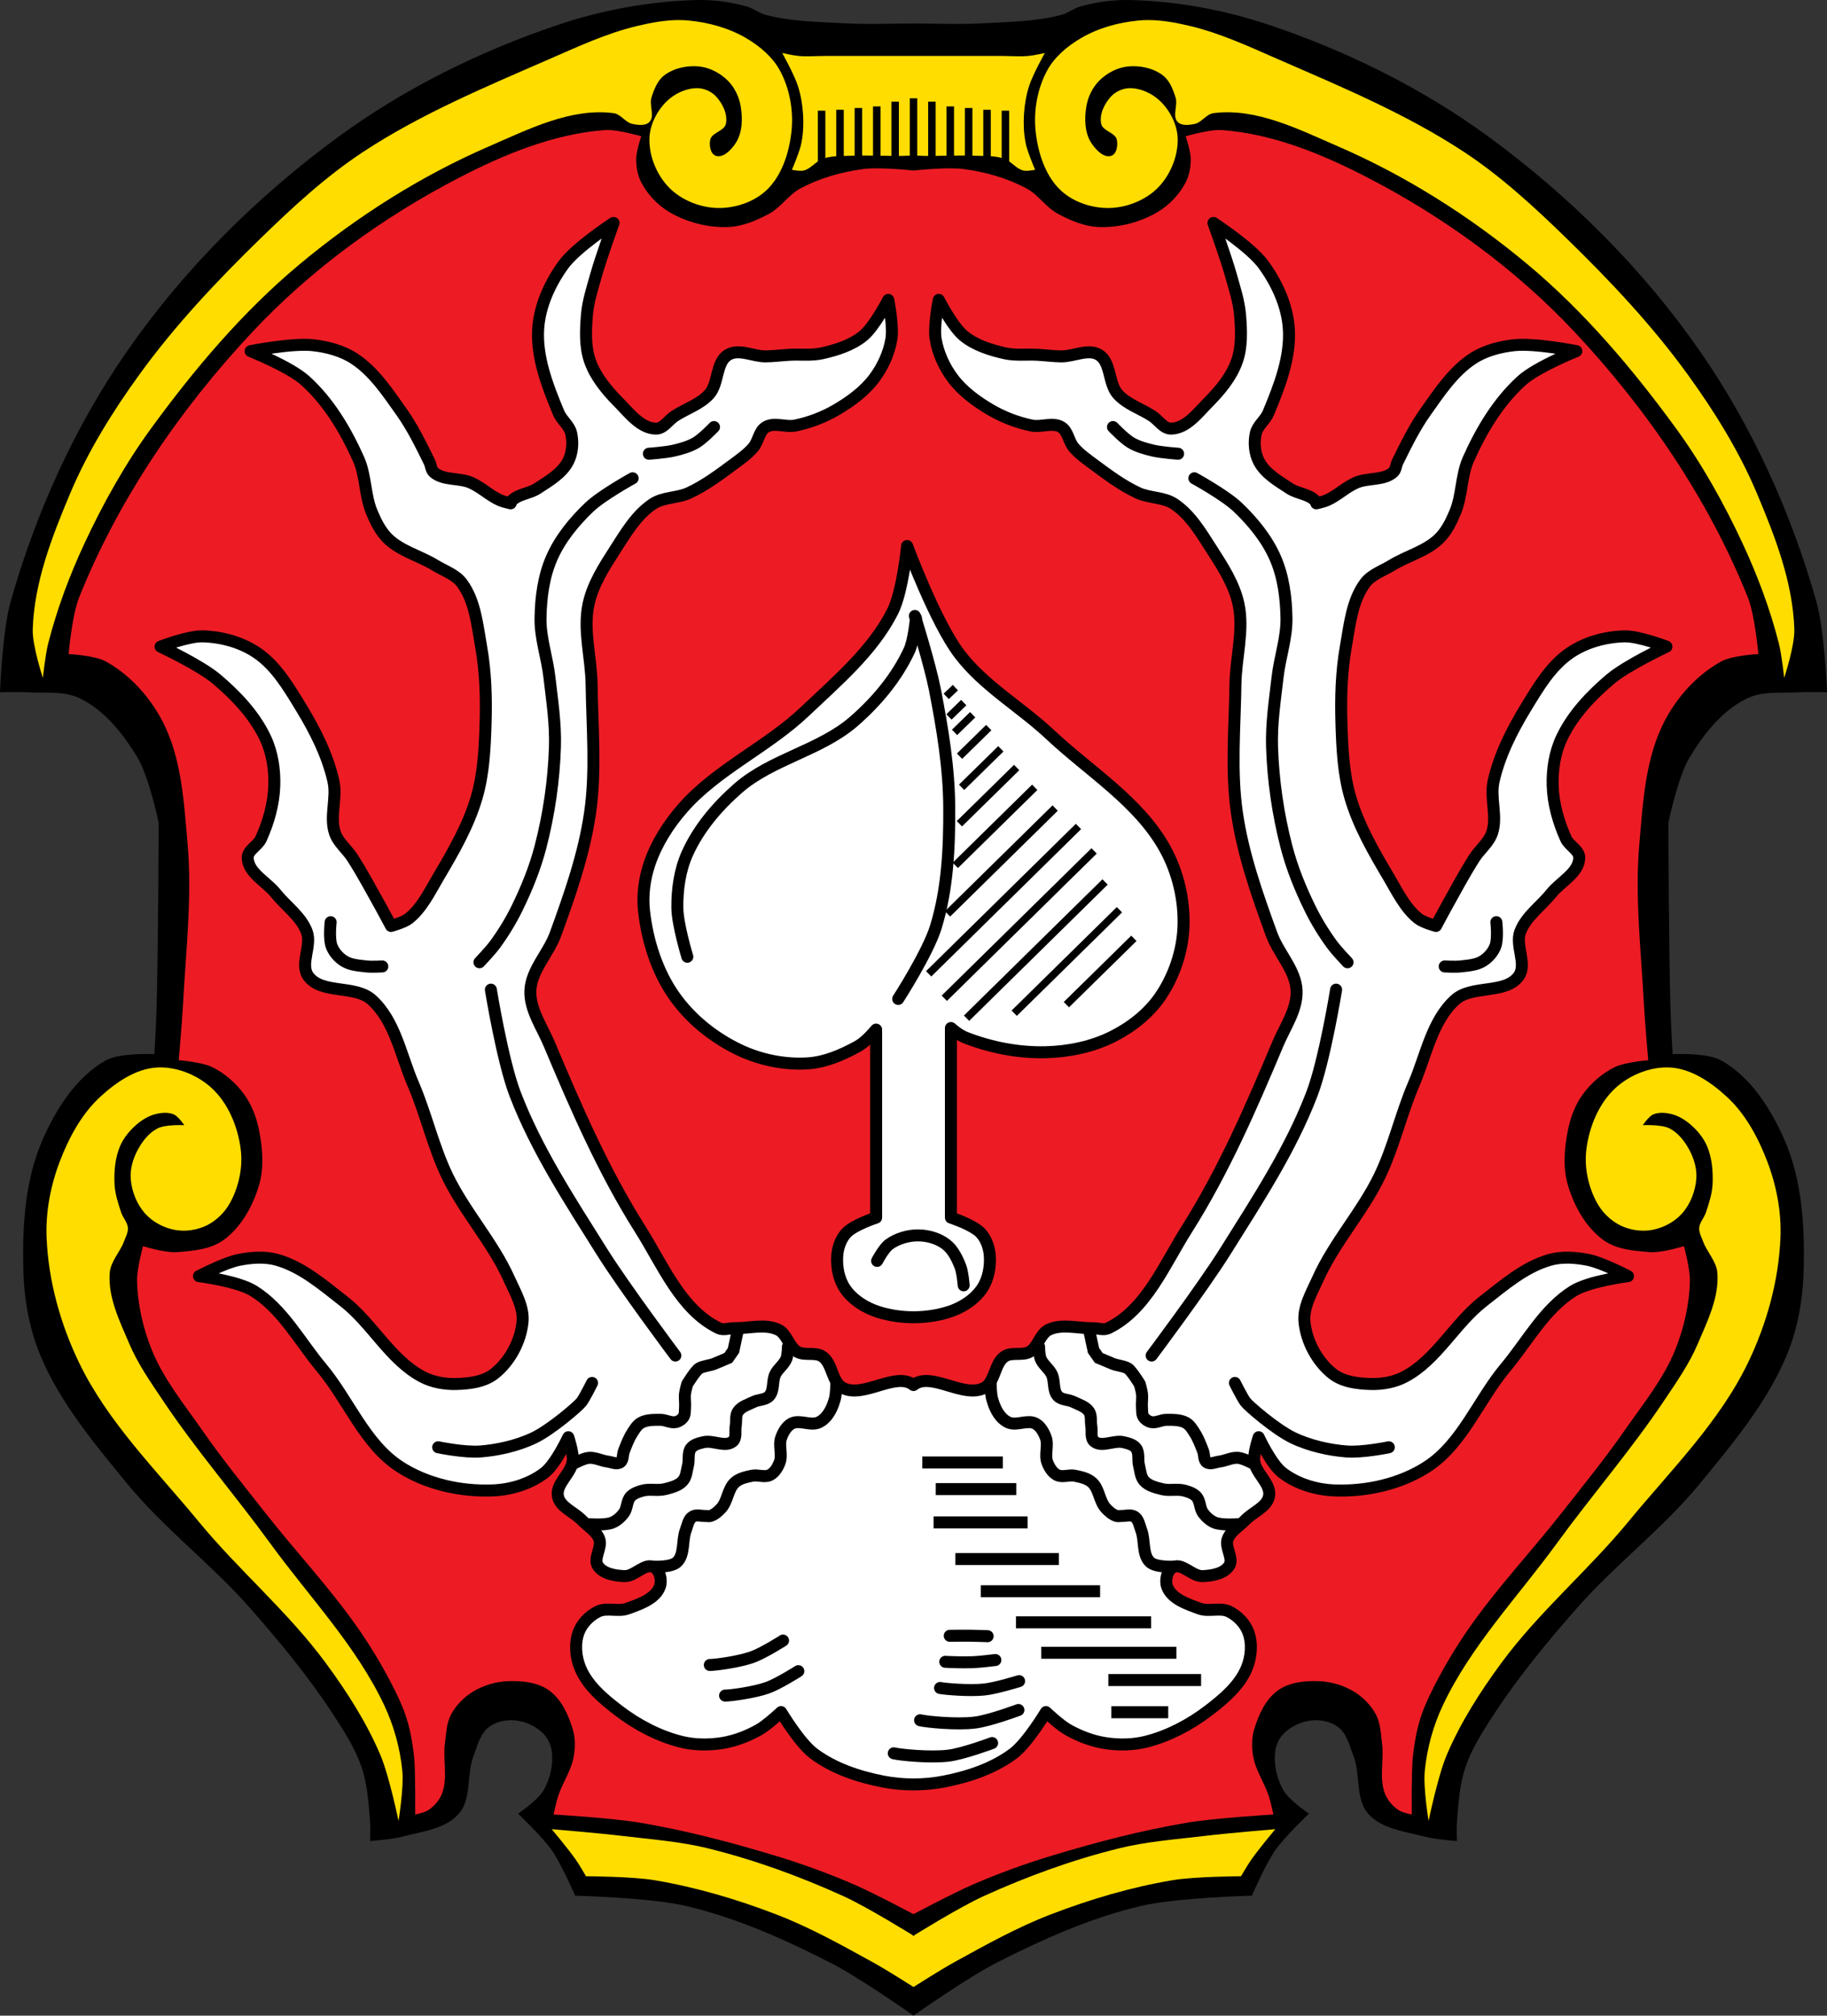 <?xml version="1.0" encoding="UTF-8" standalone="no"?>
<svg
   xmlns:dc="http://purl.org/dc/elements/1.1/"
   xmlns:cc="http://creativecommons.org/ns#"
   xmlns:rdf="http://www.w3.org/1999/02/22-rdf-syntax-ns#"
   xmlns:svg="http://www.w3.org/2000/svg"
   xmlns="http://www.w3.org/2000/svg"
   xmlns:sodipodi="http://sodipodi.sourceforge.net/DTD/sodipodi-0.dtd"
   xmlns:inkscape="http://www.inkscape.org/namespaces/inkscape"
   viewBox="0 0 1219.79 1345.45"
   version="1.1"
   id="svg6219"
   sodipodi:docname="DEU_Osterzell_COA.svg"
   inkscape:version="0.92.5 (2060ec1f9f, 2020-04-08)">
  <rect x="0" y="0" width="1219.79" height="1345.45" fill="#333333" stroke="none"/>
  <defs
     id="defs6223" />
  <sodipodi:namedview
     pagecolor="#ffffff"
     bordercolor="#666666"
     borderopacity="1"
     objecttolerance="10"
     gridtolerance="10"
     guidetolerance="10"
     inkscape:pageopacity="0"
     inkscape:pageshadow="2"
     inkscape:window-width="1920"
     inkscape:window-height="1046"
     id="namedview6221"
     showgrid="false"
     inkscape:zoom="0.58940504"
     inkscape:cx="609.901"
     inkscape:cy="672.73722"
     inkscape:window-x="-11"
     inkscape:window-y="-11"
     inkscape:window-maximized="1"
     inkscape:current-layer="svg6219" />
  <path
     inkscape:connector-curvature="0"
     id="path6065"
     d="m 468.77,0.01 c -1.426,-0.017 -2.85,-0.008 -4.272,0.031 -31.24,0.856 -62.66,6.682 -92.26,16.656 -51.92,17.495 -102.18,42.3 -146.33,74.62 -54.14,39.641 -102.99,88.22 -141.18,143.25 -35.05,50.5 -60.943,108.05 -77.66,167.12 -5.519,19.507 -7.07,60.41 -7.07,60.41 0,0 12.239,-0.363 18.346,0 11.828,0.703 24.7,-1.061 35.31,4.188 16.39,8.108 28.701,23.722 38.11,39.34 7.876,13.08 14.14,43.531 14.14,43.531 0,0 -0.182,83.35 -1.414,125 -0.291,9.838 -1.414,29.469 -1.414,29.469 0,0 -22.989,-1.14 -32.482,4.219 -19.816,11.185 -33.32,32.565 -42.35,53.37 -11.497,26.503 -13.362,56.799 -12.691,85.66 0.454,19.55 3.763,39.524 11.278,57.59 13.221,31.794 36.03,58.996 57.897,85.66 24.612,30.01 56.2,53.748 81.87,82.87 19.669,22.324 38.761,45.36 55.07,70.22 7.594,11.577 15.345,23.392 19.76,36.5 3.933,11.677 4.711,24.25 5.655,36.531 0.323,4.201 0,12.625 0,12.625 0,0 14.291,-0.993 21.17,-2.813 13.26,-3.505 29.11,-5.136 38.11,-15.438 8.668,-9.921 5.02,-25.959 9.707,-38.25 2.589,-6.79 4.377,-14.777 10.05,-19.344 4.655,-3.745 11.375,-5.214 17.341,-4.719 7.097,0.589 14.387,3.889 19.383,8.938 3.251,3.286 5.193,8.07 5.655,12.656 0.864,8.589 -1.315,17.775 -5.655,25.25 -3.832,6.599 -16.933,15.469 -16.933,15.469 0,0 16.15,15.361 22.493,24.438 6.513,9.323 15.613,30.31 15.613,30.31 0,0 50.47,1.204 74.829,7.03 33.476,8.01 65.37,22.304 96,37.938 19.397,9.899 55.04,35.09 55.04,35.09 0,0 35.673,-25.2 55.07,-35.09 30.635,-15.634 62.53,-29.929 96,-37.938 24.358,-5.827 74.829,-7.03 74.829,-7.03 0,0 9.1,-20.99 15.613,-30.31 6.342,-9.08 22.493,-24.438 22.493,-24.438 0,0 -13.1,-8.87 -16.932,-15.469 -4.34,-7.475 -6.519,-16.661 -5.655,-25.25 0.462,-4.588 2.403,-9.371 5.655,-12.656 4.996,-5.05 12.286,-8.349 19.383,-8.938 5.966,-0.495 12.686,0.973 17.341,4.719 5.675,4.567 7.464,12.554 10.05,19.344 4.686,12.291 1.039,28.329 9.707,38.25 9,10.302 24.846,11.933 38.11,15.438 6.883,1.819 21.17,2.813 21.17,2.813 0,0 -0.323,-8.424 0,-12.625 0.944,-12.279 1.722,-24.855 5.655,-36.531 4.415,-13.11 12.165,-24.923 19.76,-36.5 16.308,-24.86 35.401,-47.895 55.07,-70.22 25.662,-29.13 57.25,-52.864 81.87,-82.87 21.864,-26.66 44.675,-53.863 57.897,-85.66 7.514,-18.07 10.823,-38.04 11.278,-57.59 0.671,-28.857 -1.195,-59.15 -12.691,-85.66 -9.03,-20.81 -22.53,-42.19 -42.35,-53.37 -9.494,-5.358 -32.483,-4.219 -32.483,-4.219 0,0 -1.123,-19.631 -1.414,-29.469 -1.232,-41.648 -1.414,-125 -1.414,-125 0,0 6.26,-30.45 14.14,-43.531 9.405,-15.621 21.716,-31.24 38.11,-39.34 10.61,-5.249 23.482,-3.484 35.31,-4.188 6.107,-0.363 18.346,0 18.346,0 0,0 -1.549,-40.899 -7.07,-60.41 -16.714,-59.07 -42.608,-116.62 -77.66,-167.12 -38.19,-55.03 -87.04,-103.61 -141.18,-143.25 -44.15,-32.33 -94.41,-57.13 -146.33,-74.62 -29.601,-9.974 -61.02,-15.8 -92.26,-16.656 -11.378,-0.312 -22.899,1.185 -33.865,4.219 -4.465,1.236 -8.249,4.42 -12.723,5.625 -16.453,4.432 -33.811,4.621 -50.829,5.594 -15.975,0.913 -32,0.219 -48,0.219 -15.99,0 -32.01,0.694 -47.97,-0.219 C 544.897,14.507 527.542,14.317 511.088,9.885 506.614,8.68 502.83,5.496 498.365,4.26 488.77,1.605 478.753,0.128 468.773,0.01" />
  <path
     style="fill:#ffdd00;fill-opacity:1"
     inkscape:connector-curvature="0"
     id="path6067"
     d="m 453.32,13.381 c -9.35,-0.005 -18.752,1.783 -27.844,3.938 -20.344,4.821 -39.524,13.766 -58.688,22.12 -42.38,18.486 -85.52,36.454 -124.16,61.844 -25.17,16.538 -47.48,37.21 -69.06,58.22 -28.869,28.11 -56.731,57.688 -80.37,90.31 -18.09,24.954 -34.564,51.49 -46.5,79.906 -12.09,28.779 -23.861,59.08 -24.844,90.28 -0.349,11.06 6.781,32.5 6.781,32.5 0,0 1.612,-15.459 3.531,-22.969 5.853,-22.899 14.17,-45.23 24.16,-66.66 12.52,-26.86 27.1,-52.994 44.562,-76.938 28.942,-39.684 61.15,-77.79 98.84,-109.28 38.23,-31.945 81.16,-59.2 126.87,-79 26.296,-11.386 54.647,-25.824 83.06,-22.12 4.813,0.626 7.9,6.255 12.656,7.219 3.714,0.752 8.651,1.384 11.281,-1.344 3.774,-3.913 -0.277,-11.06 1.344,-16.25 1.709,-5.47 4.02,-11.453 8.594,-14.906 6.438,-4.86 15.451,-6.755 23.469,-5.875 7.02,0.771 13.972,4.503 18.969,9.5 4.521,4.521 7.501,10.851 8.563,17.16 1.349,8.01 1.177,17.284 -3.156,24.16 -2.871,4.553 -8.451,10.559 -13.531,8.781 -3.593,-1.258 -4.5,-7.107 -3.625,-10.813 1.125,-4.764 9.296,-5.632 10.375,-10.406 1.428,-6.319 -2.08,-13.548 -6.469,-18.313 -3.087,-3.352 -7.912,-5.54 -12.469,-5.594 -7.35,-0.086 -15.01,3.475 -20.313,8.563 -6.608,6.336 -11.46,15.693 -11.75,24.844 -0.375,11.815 4.827,24.488 13.09,32.938 8.143,8.322 20.517,13.304 32.16,13.625 11.626,0.32 24.385,-3.831 32.844,-11.813 10.33,-9.747 15.184,-25.07 16.719,-39.19 1.492,-13.729 -1.114,-28.573 -7.688,-40.719 -4.965,-9.173 -13.568,-16.375 -22.563,-21.656 -11.535,-6.773 -25.06,-10.468 -38.37,-11.75 -2.146,-0.207 -4.311,-0.311 -6.469,-0.313 m 313.19,0 c -2.158,0 -4.291,0.106 -6.438,0.313 -13.315,1.282 -26.84,4.977 -38.37,11.75 -8.995,5.281 -17.629,12.483 -22.594,21.656 -6.573,12.146 -9.149,26.989 -7.656,40.719 1.535,14.12 6.358,29.441 16.688,39.19 8.459,7.982 21.22,12.133 32.844,11.813 11.639,-0.321 24.04,-5.303 32.19,-13.625 8.267,-8.449 13.469,-21.12 13.09,-32.938 -0.29,-9.15 -5.142,-18.508 -11.75,-24.844 -5.306,-5.087 -12.962,-8.649 -20.313,-8.563 -4.557,0.053 -9.382,2.242 -12.469,5.594 -4.389,4.765 -7.928,11.994 -6.5,18.313 1.079,4.774 9.25,5.642 10.375,10.406 0.875,3.705 0,9.555 -3.594,10.813 -5.08,1.778 -10.692,-4.228 -13.563,-8.781 -4.333,-6.872 -4.505,-16.15 -3.156,-24.16 1.062,-6.305 4.073,-12.635 8.594,-17.16 4.997,-4.997 11.913,-8.729 18.938,-9.5 8.02,-0.88 17.06,1.015 23.5,5.875 4.573,3.453 6.854,9.436 8.563,14.906 1.621,5.189 -2.399,12.337 1.375,16.25 2.63,2.728 7.567,2.096 11.281,1.344 4.756,-0.963 7.813,-6.592 12.625,-7.219 28.415,-3.699 56.767,10.739 83.06,22.12 45.716,19.795 88.65,47.05 126.87,79 37.689,31.496 69.933,69.6 98.87,109.28 17.462,23.943 32.01,50.08 44.531,76.938 9.986,21.422 18.304,43.757 24.16,66.66 1.919,7.51 3.531,22.969 3.531,22.969 0,0 7.13,-21.438 6.781,-32.5 -0.983,-31.2 -12.723,-61.5 -24.813,-90.28 -11.936,-28.413 -28.415,-54.952 -46.5,-79.906 -23.644,-32.624 -51.51,-62.21 -80.37,-90.31 -21.579,-21.01 -43.893,-41.68 -69.06,-58.22 -38.64,-25.39 -81.78,-43.36 -124.16,-61.844 -19.16,-8.359 -38.34,-17.304 -58.688,-22.12 -9.09,-2.154 -18.525,-3.942 -27.875,-3.938 m -244.28,22 c 0,0 7.947,14.168 10.438,21.844 1.974,6.083 3.055,12.493 3.469,18.875 0.408,6.285 0.172,12.687 -1,18.875 -0.974,5.142 -3.109,9.983 -4.969,14.875 -0.448,1.178 -1.469,3.469 -1.469,3.469 0,0 5.363,1.143 7.938,0.5 4.902,-1.224 8.115,-6.332 12.906,-7.938 6.621,-2.218 13.869,-1.637 20.844,-1.969 5.125,-0.243 10.275,0 15.406,0 6.786,0 13.573,0.459 20.344,0 0.588,-0.04 1.203,-0.063 1.813,-0.063 0.649,0.027 1.31,0.038 1.969,0.031 0.649,0.006 1.299,-0.005 1.938,-0.031 0.61,0 1.225,0.023 1.813,0.063 6.77,0.459 13.558,0 20.344,0 5.131,0 10.281,-0.243 15.406,0 6.975,0.331 14.223,-0.25 20.844,1.969 4.791,1.605 8,6.714 12.906,7.938 2.574,0.643 7.938,-0.5 7.938,-0.5 0,0 -1.021,-2.291 -1.469,-3.469 -1.86,-4.892 -3.995,-9.733 -4.969,-14.875 -1.172,-6.188 -1.408,-12.59 -1,-18.875 0.414,-6.382 1.495,-12.792 3.469,-18.875 2.49,-7.675 10.438,-21.844 10.438,-21.844 0,0 -7.252,1.636 -10.938,1.969 -5.934,0.535 -11.917,0 -17.875,0 H 551.04 c -5.958,0 -11.941,0.535 -17.875,0 -3.686,-0.332 -10.938,-1.969 -10.938,-1.969 m -415.09,677.12 c -0.82,0 -1.655,0.014 -2.469,0.063 -14.169,0.85 -27.342,9.975 -37.781,19.594 -12.376,11.404 -20.811,27.07 -26.844,42.781 -6.195,16.14 -9.635,33.823 -8.938,51.09 1.162,28.78 9.198,57.685 21.719,83.62 19.224,39.828 51.705,71.857 79.81,106 26.915,32.694 59.822,60.35 84.91,94.47 14.06,19.12 27.08,39.38 36.37,61.22 5.976,14.04 12.156,44.12 12.156,44.12 0,0 3.624,-22.12 2.562,-33.16 -1.458,-15.17 -5.618,-30.31 -12.12,-44.09 -18.78,-39.779 -50.12,-72.34 -76,-107.91 -23.34,-32.08 -49.43,-62.16 -71.5,-95.12 -8.233,-12.294 -16.858,-24.543 -22.656,-38.16 -6.421,-15.08 -14.378,-31.07 -13.09,-47.41 0.605,-7.691 6.899,-13.822 9.563,-21.06 1.07,-2.908 2.77,-5.846 2.562,-8.938 -0.249,-3.708 -3.297,-6.692 -4.469,-10.219 -2.067,-6.222 -4.19,-12.606 -4.469,-19.16 -0.359,-8.416 0.371,-17.23 3.625,-25 2.355,-5.626 6.447,-10.577 11.06,-14.563 3.677,-3.175 8.06,-5.874 12.781,-7.03 3.943,-0.967 8.433,-1.37 12.156,0.25 3.041,1.323 6.937,7.156 6.937,7.156 0,0 -12.519,-0.59 -17.844,2.156 -5.891,3.039 -10.318,8.822 -13.406,14.688 -3.054,5.801 -5.01,12.623 -4.469,19.16 0.686,8.272 4.049,16.824 9.594,23 5.05,5.622 12.444,9.543 19.875,10.906 7.04,1.292 14.82,0.152 21.25,-3 6.568,-3.22 12.233,-8.882 15.719,-15.313 5.731,-10.572 8.484,-23.441 7,-35.37 -1.866,-15 -8.275,-30.767 -19.406,-41 -8.999,-8.273 -21.889,-13.769 -34.19,-13.781 m 1005.59,0 c -12.299,0.012 -25.19,5.509 -34.19,13.781 -11.131,10.233 -17.54,25.995 -19.406,41 -1.484,11.934 1.238,24.803 6.969,35.37 3.486,6.43 9.151,12.09 15.719,15.313 6.43,3.152 14.238,4.292 21.281,3 7.431,-1.363 14.828,-5.284 19.875,-10.906 5.545,-6.176 8.876,-14.728 9.563,-23 0.542,-6.534 -1.415,-13.355 -4.469,-19.16 -3.088,-5.865 -7.515,-11.649 -13.406,-14.688 -5.325,-2.746 -17.844,-2.156 -17.844,-2.156 0,0 3.896,-5.833 6.938,-7.156 3.723,-1.62 8.244,-1.217 12.188,-0.25 4.718,1.157 9.105,3.856 12.781,7.03 4.616,3.986 8.707,8.937 11.06,14.563 3.253,7.77 3.984,16.584 3.625,25 -0.279,6.55 -2.401,12.935 -4.469,19.16 -1.172,3.527 -4.22,6.51 -4.469,10.219 -0.208,3.092 1.462,6.03 2.531,8.938 2.663,7.24 8.989,13.372 9.594,21.06 1.284,16.336 -6.672,32.33 -13.09,47.41 -5.798,13.613 -14.423,25.862 -22.656,38.16 -22.07,32.961 -48.19,63.05 -71.53,95.12 -25.882,35.569 -57.19,68.13 -75.969,107.91 -6.506,13.781 -10.667,28.924 -12.12,44.09 -1.061,11.04 2.563,33.16 2.563,33.16 0,0 6.18,-30.09 12.156,-44.12 9.297,-21.838 22.285,-42.1 36.34,-61.22 25.08,-34.12 58.02,-61.775 84.938,-94.47 28.11,-34.14 60.59,-66.17 79.81,-106 12.52,-25.94 20.526,-54.845 21.688,-83.62 0.697,-17.271 -2.742,-34.958 -8.938,-51.09 -6.03,-15.711 -14.436,-31.377 -26.813,-42.781 -10.439,-9.619 -23.643,-18.744 -37.813,-19.594 -0.813,-0.049 -1.618,-0.063 -2.438,-0.063 m -744.37,508.47 c 0,0 11.04,13.187 15.969,20.22 2.514,3.587 6.906,11.188 6.906,11.188 0,0 30.682,0.131 45.75,2.656 27.798,4.658 55.1,12.757 81.41,22.875 22.357,8.598 43.39,20.354 64.37,31.906 9.272,5.105 27.16,16.5 27.16,16.5 0,0 17.853,-11.395 27.12,-16.5 20.983,-11.552 42.02,-23.308 64.37,-31.906 26.307,-10.118 53.608,-18.217 81.41,-22.875 15.07,-2.525 45.75,-2.656 45.75,-2.656 0,0 4.423,-7.601 6.938,-11.188 4.928,-7.03 15.938,-20.22 15.938,-20.22 0,0 -31.29,2.6 -46.875,4.469 -19.19,2.302 -38.635,3.691 -57.41,8.313 -31.05,7.643 -61.32,18.691 -90.44,31.906 -16.12,7.32 -46.28,26.09 -46.28,26.09 l -0.531,0.656 -0.531,-0.656 c 0,0 -30.19,-18.774 -46.31,-26.09 -29.11,-13.215 -59.39,-24.26 -90.44,-31.906 -18.772,-4.621 -38.21,-6.01 -57.41,-8.313 -15.587,-1.869 -46.875,-4.469 -46.875,-4.469" />
  <path
     style="fill:none;stroke:#000000;stroke-width:5;stroke-linecap:square"
     d="M 609.91,103.63 V 68.118"
     id="path6069"
     inkscape:connector-curvature="0" />
  <path
     style="fill:none;stroke:#000000;stroke-width:5;stroke-linecap:square"
     d="M 597.64,105.88 V 70.368"
     id="path6071"
     inkscape:connector-curvature="0" />
  <path
     style="fill:none;stroke:#000000;stroke-width:5;stroke-linecap:square"
     d="M 622.18,105.88 V 70.368"
     id="path6073"
     inkscape:connector-curvature="0" />
  <path
     style="fill:none;stroke:#000000;stroke-width:5;stroke-linecap:square"
     d="M 585.37,109.04 V 73.528"
     id="path6075"
     inkscape:connector-curvature="0" />
  <path
     style="fill:none;stroke:#000000;stroke-width:5;stroke-linecap:square"
     d="M 573.1,110.09 V 74.578"
     id="path6077"
     inkscape:connector-curvature="0" />
  <path
     style="fill:none;stroke:#000000;stroke-width:5;stroke-linecap:square"
     d="M 560.83,111.29 V 75.778"
     id="path6079"
     inkscape:connector-curvature="0" />
  <path
     style="fill:none;stroke:#000000;stroke-width:5;stroke-linecap:square"
     d="M 548.55,111.9 V 76.388"
     id="path6081"
     inkscape:connector-curvature="0" />
  <path
     style="fill:none;stroke:#000000;stroke-width:5;stroke-linecap:square"
     d="M 634.45,109.04 V 73.528"
     id="path6083"
     inkscape:connector-curvature="0" />
  <path
     style="fill:none;stroke:#000000;stroke-width:5;stroke-linecap:square"
     d="M 646.72,110.09 V 74.578"
     id="path6085"
     inkscape:connector-curvature="0" />
  <path
     style="fill:none;stroke:#000000;stroke-width:5;stroke-linecap:square"
     d="M 658.99,111.29 V 75.778"
     id="path6087"
     inkscape:connector-curvature="0" />
  <path
     style="fill:none;stroke:#000000;stroke-width:5;stroke-linecap:square"
     d="M 671.26,111.9 V 76.388"
     id="path6089"
     inkscape:connector-curvature="0" />
  <path
     style="fill:#ed1c24;fill-opacity:1"
     inkscape:connector-curvature="0"
     id="path6093"
     d="m 405.55,86.76 c -0.566,-0.002 -1.114,0.025 -1.625,0.063 -34.17,2.485 -67.27,16.17 -97.69,31.938 -50.662,26.27 -98.16,60.736 -137.25,102.31 -48.49,51.572 -89.9,112.06 -116.19,177.78 -4.751,11.875 -6.969,37.719 -6.969,37.719 0,0 17.455,0.892 24.844,4.969 15.99,8.823 29.27,23.527 37.719,39.719 12.973,24.864 14.442,54.5 16.875,82.44 3.045,34.97 -1.126,70.2 -2.969,105.25 -0.68,12.93 -2.969,38.719 -2.969,38.719 0,0 15.468,1.266 22.281,4.594 8.431,4.117 15.88,10.667 21.406,18.25 5.068,6.954 8.252,15.406 9.937,23.844 2.399,12.01 3.476,25.01 0,36.75 -4.142,13.999 -11.996,28.19 -23.844,36.719 -8.601,6.192 -20.22,7.112 -30.781,7.969 -3.644,0.296 -7.332,-0.389 -10.937,-1 -4.04,-0.684 -11.906,-2.969 -11.906,-2.969 0,0 -4.114,15.09 -3.969,22.813 0.298,15.903 3.952,31.95 9.937,46.688 7.948,19.571 21.701,36.28 33.75,53.625 13.07,18.815 27.583,36.599 41.719,54.625 20.19,25.75 42.787,49.667 61.56,76.47 8.436,12.04 16.09,24.66 22.844,37.719 3.879,7.497 7.582,15.17 10.125,23.22 2.404,7.609 3.815,15.548 4.781,23.469 0.963,7.893 0.803,15.863 0.969,23.813 0.076,3.64 0,7.296 0,10.938 v 5.969 c 0,0 6.352,-1.218 8.938,-3 3.874,-2.67 7.226,-6.524 8.937,-10.906 4.101,-10.502 0.504,-22.607 2,-33.781 0.853,-6.37 0.986,-13.151 3.969,-18.844 3.255,-6.214 8.502,-11.625 14.469,-15.313 7.01,-4.331 15.424,-6.855 23.656,-7.156 9.359,-0.342 19.802,0.69 27.406,6.156 8.301,5.967 12.993,16.419 15.906,26.22 1.695,5.701 1.601,11.983 0.594,17.844 -1.628,9.475 -7.613,17.684 -10.531,26.844 -1.244,3.905 -2.969,11.937 -2.969,11.937 0,0 38.876,2.291 58.03,5.531 30.766,5.205 61.05,13.173 90.91,22.25 17.324,5.268 34.397,11.502 51.03,18.656 13.799,5.934 40.34,20.09 40.34,20.09 0,0 26.545,-14.159 40.34,-20.09 16.634,-7.154 33.676,-13.389 51,-18.656 29.854,-9.08 60.17,-17.04 90.94,-22.25 19.15,-3.241 58.03,-5.531 58.03,-5.531 0,0 -1.725,-8.03 -2.969,-11.937 -2.918,-9.16 -8.903,-17.369 -10.531,-26.844 -1.01,-5.861 -1.101,-12.143 0.594,-17.844 2.914,-9.799 7.605,-20.252 15.906,-26.22 7.605,-5.466 18.05,-6.499 27.406,-6.156 8.232,0.302 16.649,2.826 23.656,7.156 5.967,3.688 11.214,9.1 14.469,15.313 2.983,5.693 3.116,12.473 3.969,18.844 1.496,11.174 -2.132,23.279 1.969,33.781 1.711,4.382 5.064,8.237 8.938,10.906 2.586,1.782 8.938,3 8.938,3 v -5.969 c 0,-3.641 -0.076,-7.297 0,-10.938 0.166,-7.95 0.037,-15.92 1,-23.813 0.966,-7.921 2.378,-15.86 4.781,-23.469 2.543,-8.05 6.246,-15.722 10.125,-23.22 6.757,-13.06 14.408,-25.677 22.844,-37.719 18.776,-26.802 41.37,-50.718 61.56,-76.47 14.14,-18.03 28.651,-35.81 41.719,-54.625 12.05,-17.349 25.802,-34.05 33.75,-53.625 5.985,-14.737 9.64,-30.753 9.938,-46.656 0.145,-7.726 -3.969,-22.844 -3.969,-22.844 0,0 -7.901,2.285 -11.938,2.969 -3.605,0.611 -7.262,1.296 -10.906,1 -10.563,-0.857 -22.18,-1.746 -30.781,-7.938 -11.848,-8.529 -19.701,-22.751 -23.844,-36.75 -3.475,-11.744 -2.399,-24.74 0,-36.75 1.685,-8.438 4.839,-16.89 9.906,-23.844 5.526,-7.583 13.01,-14.13 21.438,-18.25 6.814,-3.328 22.281,-4.594 22.281,-4.594 0,0 -2.289,-25.789 -2.969,-38.719 -1.843,-35.05 -6.05,-70.28 -3,-105.25 2.433,-27.939 3.933,-57.57 16.906,-82.44 8.448,-16.192 21.728,-30.895 37.719,-39.719 7.389,-4.077 24.844,-4.969 24.844,-4.969 0,0 -2.218,-25.843 -6.969,-37.719 -26.292,-65.723 -67.7,-126.21 -116.19,-177.78 -39.09,-41.576 -86.59,-76.04 -137.25,-102.31 -30.418,-15.772 -63.55,-29.452 -97.72,-31.938 -8.173,-0.594 -24.22,4.156 -24.22,4.156 0,0 3.372,9.815 3.406,14.906 0.037,5.415 -0.882,11.12 -3.406,15.906 -4.256,8.08 -11,15.219 -18.875,19.844 -11.492,6.749 -25.397,10.337 -38.719,9.938 -9.731,-0.292 -19.249,-4.306 -27.813,-8.938 -7.867,-4.254 -12.954,-12.663 -20.844,-16.875 -12.839,-6.854 -27.298,-10.942 -41.719,-12.906 -11.156,-1.52 -33.75,0.969 -33.75,0.969 0,0 -22.594,-2.488 -33.75,-0.969 -14.42,1.964 -28.88,6.05 -41.719,12.906 -7.89,4.212 -12.977,12.621 -20.844,16.875 -8.563,4.631 -18.08,8.645 -27.813,8.938 -13.321,0.4 -27.26,-3.188 -38.75,-9.938 -7.874,-4.624 -14.588,-11.765 -18.844,-19.844 -2.524,-4.791 -3.443,-10.491 -3.406,-15.906 0.034,-5.092 3.406,-14.906 3.406,-14.906 0,0 -14.13,-4.184 -22.625,-4.219" />
  <path
     style="fill:#ffffff;stroke:#000000;stroke-width:8;stroke-linejoin:round"
     inkscape:connector-curvature="0"
     id="path6095"
     d="m 605.62,364.45 c 0,0 -2.916,30.405 -9.656,43.719 -13.36,26.39 -37.09,46.31 -58.53,66.69 -25.11,23.859 -58.63,38.449 -81.5,64.47 -9.508,10.818 -17.578,23.428 -22.22,37.06 -3.445,10.122 -4.922,21.22 -3.719,31.844 2.242,19.795 8.595,39.979 20,56.31 10.845,15.532 26.597,28.21 43.719,36.31 14.1,6.674 30.376,9.977 45.938,8.906 11.455,-0.788 22.551,-5.616 32.625,-11.125 4.797,-2.623 8.791,-6.907 12.656,-11.375 v 125.5 c 0,0 -14.954,4.812 -20,10.375 -3.574,3.94 -5.534,9.508 -5.938,14.813 -0.577,7.584 0.927,15.919 5.188,22.22 5.065,7.49 13.595,12.843 22.22,15.563 14.941,4.712 32.06,4.712 47,0 8.624,-2.72 17.15,-8.07 22.22,-15.563 4.26,-6.3 5.764,-14.635 5.188,-22.22 -0.404,-5.304 -2.363,-10.873 -5.938,-14.813 -5.05,-5.563 -20,-10.375 -20,-10.375 v -126.56 c 3.131,2.715 6.388,5.093 10,6.5 16.84,6.558 35.31,10.113 53.37,9.656 15.213,-0.385 30.823,-3.576 44.44,-10.375 12.393,-6.188 24.05,-15.257 31.875,-26.688 9.132,-13.343 14.797,-29.787 15.563,-45.938 0.865,-18.252 -3.656,-37.41 -12.594,-53.34 -17.512,-31.23 -50.21,-51.08 -76.31,-75.59 -19.768,-18.562 -44.43,-32.462 -60.781,-54.09 -16.05,-21.238 -34.813,-71.875 -34.813,-71.875 z" />
  <path
     style="fill:none;stroke:#000000;stroke-width:8;stroke-linecap:round;stroke-linejoin:round"
     d="m 611.54,412.62 c 0,0 -1.373,14.851 -4.446,21.489 -8.428,18.204 -21.908,34.27 -37.05,47.42 -22.385,19.453 -54.688,24.996 -77.06,44.46 -13.942,12.13 -26.518,26.861 -34.09,43.719 -5.04,11.226 -6.793,24 -6.669,36.31 0.112,11.09 6.669,32.604 6.669,32.604"
     id="path6097"
     inkscape:connector-curvature="0" />
  <path
     style="fill:none;stroke:#000000;stroke-width:8;stroke-linecap:round;stroke-linejoin:round"
     d="m 599.68,666.78 c 0,0 19.895,-30.838 25.19,-48.16 7.778,-25.432 9.01,-52.692 8.892,-79.29 -0.123,-26.623 -4.511,-53.16 -9.633,-79.29 -3.251,-16.582 -13.338,-48.906 -13.338,-48.906"
     id="path6099"
     inkscape:connector-curvature="0" />
  <path
     style="fill:none;stroke:#000000;stroke-width:5;stroke-linecap:square"
     d="m 647.1,677.89 88.92,-87.44"
     id="path6105"
     inkscape:connector-curvature="0" />
  <path
     style="fill:none;stroke:#000000;stroke-width:5;stroke-linecap:square"
     d="M 678.92,674.56 745.61,609"
     id="path6107"
     inkscape:connector-curvature="0" />
  <path
     style="fill:none;stroke:#000000;stroke-width:5;stroke-linecap:square"
     d="m 713.75,668.85 41.496,-40.762"
     id="path6109"
     inkscape:connector-curvature="0" />
  <path
     style="fill:none;stroke:#000000;stroke-width:5;stroke-linecap:square"
     d="m 632.24,664.58 96.45,-94.85"
     id="path6111"
     inkscape:connector-curvature="0" />
  <path
     style="fill:none;stroke:#000000;stroke-width:5;stroke-linecap:square"
     d="m 621.8,648.27 96.45,-94.85"
     id="path6113"
     inkscape:connector-curvature="0" />
  <path
     style="fill:none;stroke:#000000;stroke-width:5;stroke-linecap:square"
     d="m 634.4,608.26 68.29,-67.13"
     id="path6115"
     inkscape:connector-curvature="0" />
  <path
     style="fill:none;stroke:#000000;stroke-width:5;stroke-linecap:square"
     d="m 639.59,575.88 49.47,-48.609"
     id="path6117"
     inkscape:connector-curvature="0" />
  <path
     style="fill:none;stroke:#000000;stroke-width:5;stroke-linecap:square"
     d="m 642.33,548.09 34.649,-34.02"
     id="path6119"
     inkscape:connector-curvature="0" />
  <path
     style="fill:none;stroke:#000000;stroke-width:5;stroke-linecap:square"
     d="m 643.81,523.76 22.603,-22.17"
     id="path6121"
     inkscape:connector-curvature="0" />
  <path
     style="fill:none;stroke:#000000;stroke-width:5;stroke-linecap:square"
     d="m 642.42,503.01 15.934,-15.603"
     id="path6123"
     inkscape:connector-curvature="0" />
  <path
     style="fill:none;stroke:#000000;stroke-width:5;stroke-linecap:square"
     d="m 639.09,487.13 8.524,-8.31"
     id="path6125"
     inkscape:connector-curvature="0" />
  <path
     style="fill:none;stroke:#000000;stroke-width:5;stroke-linecap:square"
     d="m 635.38,476.81 6.265,-6.087"
     id="path6127"
     inkscape:connector-curvature="0" />
  <path
     style="fill:none;stroke:#000000;stroke-width:5;stroke-linecap:square"
     d="m 633.55,463.1 2.501,-2.382"
     id="path6129"
     inkscape:connector-curvature="0" />
  <path
     style="fill:none;stroke:#000000;stroke-width:8;stroke-linecap:round;stroke-linejoin:round"
     inkscape:connector-curvature="0"
     id="path6133"
     d="m 585.6,841.65 c 0,0 4.407,-8.452 8.151,-11.11 5.475,-3.895 12.547,-5.966 19.266,-5.928 6.483,0.036 13.372,1.994 18.525,5.928 4.683,3.575 7.472,9.339 9.633,14.82 1.564,3.967 2.223,12.597 2.223,12.597" />
  <path
     d="m 409.63,148.82 c 0,0 -24.991,16.202 -33.531,28 -8.875,12.262 -15.677,27.09 -16.75,42.19 -1.376,19.353 6.178,38.678 13.625,56.59 2.047,4.924 7.209,8.422 8.375,13.625 1.384,6.173 0.832,13.266 -2.094,18.875 -4.212,8.07 -12.913,13.01 -20.531,18 -5.168,3.384 -12.362,3.591 -16.781,7.906 -0.526,0.514 -1,1.969 -1,1.969 0,0 -4.71,-1.016 -6.906,-1.969 -7.03,-3.052 -12.676,-8.81 -19.719,-11.844 -7.839,-3.377 -18.236,-1.281 -24.656,-6.906 -1.883,-1.65 -1.863,-4.66 -2.969,-6.906 -5.653,-11.49 -11.298,-23.09 -18.719,-33.531 -9.177,-12.906 -18.295,-26.853 -31.563,-35.5 -8.101,-5.28 -18.01,-7.864 -27.625,-8.906 -13.791,-1.496 -41.44,3.969 -41.44,3.969 0,0 26.24,10.447 36.5,19.719 15.629,14.12 26.894,33.05 35.5,52.28 4.984,11.136 4.16,24.25 8.875,35.5 2.68,6.397 5.883,12.935 10.875,17.75 8.689,8.38 21.273,11.438 31.562,17.75 6.06,3.719 13.513,6.131 17.75,11.844 8.799,11.863 10.232,27.864 12.813,42.41 2.992,16.862 3.498,34.2 2.969,51.31 -0.512,16.549 -1.297,33.419 -5.938,49.31 -5.523,18.915 -15.587,36.29 -25.625,53.25 -5.763,9.735 -10.87,20.576 -19.719,27.625 -3.343,2.663 -11.844,4.938 -11.844,4.938 0,0 -4.544,-8.571 -6.906,-12.813 -6.092,-10.938 -12.01,-22.01 -18.75,-32.563 -3.683,-5.765 -9.681,-10.29 -11.844,-16.781 -3.639,-10.922 1.561,-23.269 -0.969,-34.5 -3.946,-17.521 -12.363,-34.01 -21.719,-49.34 -8.158,-13.369 -16.558,-27.741 -29.563,-36.469 -10.402,-6.981 -23.477,-10.517 -36,-10.844 -9.651,-0.252 -28.12,6.875 -28.12,6.875 0,0 26.454,12.386 37.469,21.719 13.01,11.02 25.338,23.995 32.563,39.438 4.536,9.696 6.225,20.863 5.906,31.563 -0.364,12.195 -3.842,24.417 -8.875,35.531 -2.145,4.736 -9.04,7.617 -8.875,12.813 0.322,10.06 12.465,15.796 18.75,23.656 6.863,8.582 16.885,15.358 20.719,25.656 3.443,9.249 -4.797,21.584 0.969,29.594 8.813,12.242 31.22,5.663 42.41,15.781 15.486,14 19.38,37.04 27.625,56.22 8.585,19.975 13.273,41.558 22.687,61.16 11.622,24.19 30.477,44.531 41.44,69.03 4.077,9.113 9.854,18.69 8.875,28.625 -1.284,13.03 -8.472,26.418 -18.75,34.531 -6.949,5.485 -16.775,6.658 -25.625,6.875 -7.736,0.189 -15.86,-1.263 -22.688,-4.906 -21.336,-11.384 -33.2,-35.459 -52.28,-50.31 -13.751,-10.703 -27.651,-22.838 -44.41,-27.625 -8.22,-2.348 -17.236,-1.643 -25.625,0 -9.407,1.843 -26.625,10.844 -26.625,10.844 0,0 25.76,3.232 36.469,9.875 19.397,12.03 30.727,33.775 45.37,51.28 18.02,21.541 28.712,50.816 52.28,66.09 17.933,11.625 40.803,16.653 62.16,15.781 12.155,-0.496 24.864,-4.418 34.5,-11.844 7.512,-5.789 15.781,-23.656 15.781,-23.656 0,0 3.528,10.458 2.969,15.781 -0.894,8.502 -11.534,15.27 -9.875,23.656 1.444,7.298 10.627,10.416 15.781,15.781 4.03,4.195 9.877,7.37 11.844,12.844 2,5.578 -4.178,12.767 -0.969,17.75 3.439,5.338 11.405,6.654 17.75,6.906 6.86,0.273 13.663,-9.171 19.719,-5.938 3.945,2.106 5.416,8.623 3.938,12.844 -2.894,8.262 -13.461,11.787 -21.688,14.781 -6.21,2.26 -13.8,-0.971 -19.719,1.969 -5.626,2.794 -10.67,7.919 -12.844,13.813 -2.733,7.41 -1.975,16.372 1,23.687 4.824,11.862 15.476,20.826 25.656,28.594 12.274,9.365 26.446,16.904 41.41,20.719 8.926,2.276 18.523,2.39 27.625,0.969 8.631,-1.348 17.03,-4.609 24.656,-8.875 5.512,-3.084 14.813,-11.813 14.813,-11.813 0,0 12.328,20.56 21.688,27.594 13.324,10.01 29.986,15.566 46.34,18.75 13.333,2.595 27.417,2.593 40.75,0 16.367,-3.184 33.05,-8.736 46.37,-18.75 9.359,-7.03 21.688,-27.594 21.688,-27.594 0,0 9.27,8.728 14.781,11.813 7.624,4.266 16.06,7.527 24.688,8.875 9.102,1.421 18.668,1.307 27.594,-0.969 14.96,-3.815 29.16,-11.354 41.44,-20.719 10.181,-7.768 20.832,-16.732 25.656,-28.594 2.975,-7.316 3.702,-16.278 0.969,-23.687 -2.174,-5.893 -7.187,-11.02 -12.813,-13.813 -5.918,-2.94 -13.509,0.291 -19.719,-1.969 -8.227,-2.994 -18.824,-6.519 -21.719,-14.781 -1.478,-4.22 -0.007,-10.737 3.938,-12.844 6.06,-3.234 12.89,6.21 19.75,5.938 6.345,-0.252 14.312,-1.568 17.75,-6.906 3.21,-4.983 -3,-12.172 -1,-17.75 1.967,-5.474 7.814,-8.649 11.844,-12.844 5.154,-5.365 14.337,-8.483 15.781,-15.781 1.659,-8.386 -8.981,-15.15 -9.875,-23.656 -0.559,-5.323 2.969,-15.781 2.969,-15.781 0,0 8.269,17.868 15.781,23.656 9.636,7.425 22.376,11.348 34.531,11.844 21.353,0.872 44.19,-4.157 62.12,-15.781 23.569,-15.278 34.26,-44.553 52.28,-66.09 14.648,-17.506 25.978,-39.25 45.37,-51.28 10.708,-6.643 36.5,-9.875 36.5,-9.875 0,0 -17.218,-9 -26.625,-10.844 -8.389,-1.643 -17.437,-2.348 -25.656,0 -16.755,4.787 -30.624,16.922 -44.37,27.625 -19.08,14.853 -30.945,38.929 -52.28,50.31 -6.828,3.643 -14.951,5.096 -22.688,4.906 -8.85,-0.217 -18.707,-1.39 -25.656,-6.875 -10.278,-8.113 -17.435,-21.501 -18.719,-34.531 -0.979,-9.935 4.798,-19.512 8.875,-28.625 10.961,-24.5 29.784,-44.838 41.41,-69.03 9.414,-19.598 14.1,-41.18 22.688,-61.16 8.245,-19.18 12.139,-42.21 27.625,-56.22 11.188,-10.118 33.593,-3.539 42.41,-15.781 5.766,-8.01 -2.443,-20.345 1,-29.594 3.834,-10.298 13.856,-17.07 20.719,-25.656 6.285,-7.86 18.396,-13.597 18.719,-23.656 0.167,-5.196 -6.73,-8.08 -8.875,-12.813 -5.03,-11.11 -8.511,-23.336 -8.875,-35.531 -0.319,-10.7 1.402,-21.867 5.938,-31.563 7.225,-15.443 19.523,-28.416 32.531,-39.438 11.01,-9.332 37.5,-21.719 37.5,-21.719 0,0 -18.475,-7.127 -28.12,-6.875 -12.524,0.327 -25.598,3.862 -36,10.844 -13,8.727 -21.436,23.1 -29.594,36.469 -9.355,15.331 -17.741,31.822 -21.688,49.34 -2.529,11.231 2.639,23.578 -1,34.5 -2.163,6.491 -8.16,11.02 -11.844,16.781 -6.741,10.55 -12.627,21.625 -18.719,32.563 -2.362,4.241 -6.906,12.813 -6.906,12.813 0,0 -8.501,-2.274 -11.844,-4.938 -8.849,-7.05 -13.956,-17.89 -19.719,-27.625 -10.04,-16.957 -20.13,-34.33 -25.656,-53.25 -4.64,-15.894 -5.395,-32.763 -5.906,-49.31 -0.529,-17.12 -0.054,-34.451 2.938,-51.31 2.58,-14.543 4.045,-30.544 12.844,-42.41 4.237,-5.713 11.687,-8.125 17.75,-11.844 10.29,-6.312 22.874,-9.37 31.563,-17.75 4.992,-4.815 8.164,-11.353 10.844,-17.75 4.715,-11.253 3.891,-24.364 8.875,-35.5 8.605,-19.227 19.871,-38.16 35.5,-52.28 10.26,-9.272 36.5,-19.719 36.5,-19.719 0,0 -27.616,-5.464 -41.41,-3.969 -9.614,1.043 -19.524,3.627 -27.625,8.906 -13.268,8.647 -22.385,22.594 -31.563,35.5 -7.421,10.436 -13.1,22.04 -18.75,33.531 -1.105,2.247 -1.085,5.256 -2.969,6.906 -6.42,5.625 -16.817,3.53 -24.656,6.906 -7.04,3.034 -12.684,8.791 -19.719,11.844 -2.196,0.953 -6.906,1.969 -6.906,1.969 0,0 -0.443,-1.455 -0.969,-1.969 -4.42,-4.316 -11.614,-4.522 -16.781,-7.906 -7.618,-4.989 -16.319,-9.926 -20.531,-18 -2.926,-5.609 -3.509,-12.702 -2.125,-18.875 1.166,-5.203 6.36,-8.701 8.406,-13.625 7.447,-17.915 15,-37.24 13.625,-56.59 -1.073,-15.1 -7.906,-29.926 -16.781,-42.19 -8.54,-11.798 -33.531,-28 -33.531,-28 0,0 8.208,22.615 11.469,34.19 2.563,9.1 5.604,18.204 6.344,27.625 0.795,10.123 1.266,20.824 -2.094,30.406 -3.655,10.424 -11.11,19.397 -18.875,27.25 -7.225,7.303 -14.853,17.667 -25.12,17.813 -5.04,0.071 -8.373,-5.657 -12.594,-8.406 -7.632,-4.972 -16.985,-7.843 -23.03,-14.656 -6.429,-7.245 -4.29,-21.232 -12.594,-26.22 -7.193,-4.32 -16.766,1.167 -25.16,1.063 -5.251,-0.065 -10.476,-0.763 -15.719,-1.063 -7.332,-0.419 -14.84,0.599 -22,-1.031 -9.615,-2.19 -19.592,-5.318 -27.25,-11.531 -7.6,-6.166 -16.75,-24.09 -16.75,-24.09 0,0 -3.553,17.549 -2.094,26.19 1.589,9.407 5.762,18.596 11.5,26.22 6.563,8.719 15.746,15.412 25.16,20.938 8.391,4.927 17.733,8.473 27.25,10.5 6.5,1.385 14.192,-2.362 19.906,1.031 4.585,2.722 4.93,9.582 8.406,13.625 3.878,4.511 8.842,7.994 13.625,11.531 9.348,6.914 18.76,13.961 29.31,18.844 7.622,3.527 17.14,2.684 24.12,7.344 10.984,7.326 18.05,19.456 25.19,30.563 7.317,11.385 15,23.254 17.781,36.5 3.66,17.449 -1.853,35.642 -2.094,53.47 -0.387,28.643 -3.115,57.56 1.031,85.91 4.049,27.678 13.516,54.39 23.06,80.69 4.696,12.935 16.207,24 16.75,37.75 0.497,12.585 -7.68,24.02 -12.563,35.625 -17.804,42.34 -36.24,84.84 -60.781,123.66 -15.02,23.746 -27.11,53.78 -52.41,66 -3.145,1.519 -6.976,-0.062 -10.469,0 -9.785,0.175 -20.527,-3.185 -29.344,1.063 -5.803,2.795 -6.985,11.435 -12.563,14.656 -4.924,2.844 -12.06,-0.007 -16.781,3.156 -6.924,4.635 -6.259,17.07 -13.625,20.969 -13.825,7.309 -35.508,-11.255 -47.25,-1.906 -11.743,-9.345 -33.426,9.215 -47.25,1.906 -7.366,-3.894 -6.701,-16.334 -13.625,-20.969 -4.725,-3.163 -11.826,-0.312 -16.75,-3.156 -5.577,-3.221 -6.791,-11.861 -12.594,-14.656 -8.817,-4.248 -19.527,-0.888 -29.31,-1.063 -3.493,-0.062 -7.355,1.519 -10.5,0 -25.298,-12.22 -37.36,-42.25 -52.37,-66 -24.546,-38.819 -42.978,-81.32 -60.781,-123.66 -4.882,-11.61 -13.09,-23.04 -12.594,-35.625 0.543,-13.75 12.09,-24.815 16.781,-37.75 9.546,-26.294 18.983,-53.01 23.03,-80.69 4.146,-28.344 1.449,-57.26 1.063,-85.91 -0.241,-17.827 -5.754,-36.02 -2.094,-53.47 2.778,-13.246 10.433,-25.11 17.75,-36.5 7.138,-11.11 14.235,-23.24 25.22,-30.563 6.986,-4.66 16.472,-3.817 24.09,-7.344 10.552,-4.883 19.995,-11.93 29.344,-18.844 4.783,-3.537 9.747,-7.02 13.625,-11.531 3.476,-4.04 3.79,-10.903 8.375,-13.625 5.714,-3.393 13.406,0.353 19.906,-1.031 9.517,-2.027 18.859,-5.573 27.25,-10.5 9.41,-5.526 18.593,-12.219 25.16,-20.938 5.738,-7.622 9.942,-16.811 11.531,-26.22 1.459,-8.638 -2.094,-26.19 -2.094,-26.19 0,0 -9.181,17.928 -16.781,24.09 -7.658,6.213 -17.635,9.342 -27.25,11.531 -7.16,1.631 -14.668,0.612 -22,1.031 -5.243,0.3 -10.468,0.997 -15.719,1.063 -8.39,0.105 -17.963,-5.382 -25.16,-1.063 -8.304,4.987 -6.133,18.973 -12.563,26.22 -6.05,6.813 -15.43,9.684 -23.06,14.656 -4.221,2.75 -7.525,8.478 -12.563,8.406 -10.272,-0.145 -17.931,-10.509 -25.16,-17.813 -7.769,-7.853 -15.22,-16.826 -18.875,-27.25 -3.359,-9.582 -2.889,-20.283 -2.094,-30.406 0.74,-9.421 3.781,-18.529 6.344,-27.625 3.261,-11.572 11.469,-34.19 11.469,-34.19 z"
     id="path6137"
     inkscape:connector-curvature="0"
     style="fill:#ffffff;stroke:#000000;stroke-width:8;stroke-linecap:round;stroke-linejoin:round" />
  <path
     style="fill:none;stroke:#000000;stroke-width:8;stroke-linecap:round"
     inkscape:connector-curvature="0"
     id="path6139"
     d="m 433.22,302.86 c 0,0 11.287,-0.792 16.767,-2.096 5.05,-1.202 10.189,-2.617 14.671,-5.24 4.595,-2.688 12.05,-10.479 12.05,-10.479" />
  <path
     style="fill:none;stroke:#000000;stroke-width:8;stroke-linecap:round"
     inkscape:connector-curvature="0"
     id="path6141"
     d="m 422.37,319.25 c 0,0 -20.516,11.28 -28.899,19.266 -10.23,9.745 -19.565,21.13 -25.19,34.09 -5.405,12.441 -7.184,26.451 -7.41,40.01 -0.22,13.237 4.415,26.12 5.928,39.27 1.784,15.508 4.206,31.08 3.705,46.683 -0.721,22.449 -3.987,44.95 -9.633,66.69 -3.655,14.07 -9.173,27.691 -15.561,40.755 -4.187,8.562 -9.19,16.762 -14.82,24.453 -3.102,4.237 -10.374,11.856 -10.374,11.856" />
  <path
     style="fill:none;stroke:#000000;stroke-width:8;stroke-linecap:round"
     inkscape:connector-curvature="0"
     id="path6143"
     d="m 220.753,615.54 c 0,0 -1.28,11.164 0.704,16.188 1.589,4.02 4.753,7.6 8.446,9.853 4.323,2.638 9.75,2.929 14.78,3.519 3.495,0.41 10.557,0 10.557,0" />
  <path
     style="fill:none;stroke:#000000;stroke-width:8;stroke-linecap:round"
     inkscape:connector-curvature="0"
     id="path6145"
     d="m 327.73,660.59 c 0,0 7.661,47.41 16.188,69.68 14.268,37.26 36.543,71.05 57.713,104.87 15.09,24.11 49.27,69.68 49.27,69.68" />
  <path
     style="fill:none;stroke:#000000;stroke-width:8;stroke-linecap:round"
     inkscape:connector-curvature="0"
     id="path6147"
     d="m 292.54,966.04 c 0,0 17.294,3.631 28.15,2.815 10.859,-0.815 24.369,-3.606 35.894,-9.15 11.526,-5.544 29.56,-21.11 31.672,-23.93 2.112,-2.815 7.04,-12.669 7.04,-12.669" />
  <path
     style="fill:none;stroke:#000000;stroke-width:8;stroke-linecap:round"
     inkscape:connector-curvature="0"
     id="path6149"
     d="m 383.7,976.58 c 0,0 6.107,-3.223 9.456,-3.484 4.217,-0.329 8.247,1.948 12.442,2.488 2.802,0.361 6.121,2.081 8.46,0.498 2.172,-1.471 1.526,-5.03 2.488,-7.465 1.607,-4.074 3.114,-8.255 5.474,-11.944 1.649,-2.577 3.299,-5.481 5.972,-6.967 3.814,-2.12 8.576,-1.967 12.939,-1.991 3.519,-0.019 7.03,2.31 10.451,1.493 1.97,-0.47 3.897,-1.771 4.977,-3.484 1.076,-1.707 0.829,-3.961 0.995,-5.972 0.26,-3.141 -0.357,-6.324 0,-9.456 0.25,-2.199 1.493,-6.47 1.493,-6.47 0,0 5.474,-8.958 7.963,-10.451 2.488,-1.493 7.465,-1.991 9.953,-2.986 2.488,-0.995 9.456,-3.981 9.456,-3.981 l 3.484,-4.977 2.986,-13.935" />
  <path
     style="fill:none;stroke:#000000;stroke-width:8;stroke-linecap:round"
     inkscape:connector-curvature="0"
     id="path6151"
     d="m 393.16,1017.39 c 0,0 10.63,0.884 15.428,-0.995 3.184,-1.247 5.925,-3.723 7.963,-6.47 2.35,-3.167 1.798,-8.06 4.479,-10.949 2.02,-2.176 5.099,-3.204 7.963,-3.981 4.813,-1.307 10.1,0.23 14.93,-0.995 4.245,-1.076 9.02,-2.215 11.944,-5.474 2.453,-2.733 2.586,-6.89 3.484,-10.451 0.947,-3.755 -0.358,-8.367 1.991,-11.446 1.89,-2.478 5.428,-3.263 8.46,-3.981 6.297,-1.493 14.476,3.692 19.409,-0.498 2.703,-2.296 1.382,-6.957 1.991,-10.451 0.547,-3.144 -0.273,-6.798 1.493,-9.456 2.268,-3.412 6.778,-4.654 10.451,-6.47 3.342,-1.652 7.943,-1.223 10.451,-3.981 3.358,-3.692 1.834,-9.927 3.981,-14.432 1.842,-3.865 5.908,-6.463 7.465,-10.451 0.973,-2.492 0.995,-7.963 0.995,-7.963" />
  <path
     style="fill:none;stroke:#000000;stroke-width:8;stroke-linecap:round"
     inkscape:connector-curvature="0"
     id="path6153"
     d="m 436.45,1045.76 c 0,0 11.577,0.565 15.428,-2.986 5.444,-5.02 3.308,-14.49 5.972,-21.4 1.201,-3.115 1.689,-7.125 4.479,-8.958 2.499,-1.642 5.969,-0.415 8.958,-0.498 0.995,-0.028 2.04,0.31 2.986,0 2.933,-0.96 5.448,-3.139 7.465,-5.474 4.172,-4.83 4.196,-12.672 8.958,-16.921 3.057,-2.727 7.437,-3.636 11.446,-4.479 3.899,-0.82 8.409,1.342 11.944,-0.498 3.149,-1.639 5.23,-5.134 6.47,-8.46 1.915,-5.139 -0.874,-11.267 0.995,-16.423 1.334,-3.681 3.499,-7.64 6.967,-9.456 5.146,-2.693 11.935,1.418 17.418,-0.498 2.349,-0.821 4.394,-2.555 5.972,-4.479 2.681,-3.271 4.344,-7.371 5.474,-11.446 0.935,-3.372 0.995,-10.451 0.995,-10.451" />
  <path
     style="fill:none;stroke:#000000;stroke-width:8;stroke-linecap:round"
     inkscape:connector-curvature="0"
     id="path6155"
     d="m 786.56,302.86 c 0,0 -11.287,-0.792 -16.767,-2.096 -5.05,-1.202 -10.189,-2.617 -14.671,-5.24 -4.595,-2.688 -12.05,-10.479 -12.05,-10.479" />
  <path
     style="fill:none;stroke:#000000;stroke-width:8;stroke-linecap:round"
     inkscape:connector-curvature="0"
     id="path6157"
     d="m 797.41,319.25 c 0,0 20.516,11.28 28.899,19.266 10.23,9.745 19.564,21.13 25.19,34.09 5.405,12.441 7.184,26.451 7.41,40.01 0.22,13.237 -4.415,26.12 -5.928,39.27 -1.784,15.508 -4.206,31.08 -3.705,46.683 0.721,22.449 3.987,44.95 9.633,66.69 3.655,14.07 9.173,27.691 15.561,40.755 4.187,8.562 9.191,16.762 14.82,24.453 3.102,4.237 10.374,11.856 10.374,11.856" />
  <path
     style="fill:none;stroke:#000000;stroke-width:8;stroke-linecap:round"
     inkscape:connector-curvature="0"
     id="path6159"
     d="m 999.03,615.54 c 0,0 1.28,11.164 -0.704,16.188 -1.589,4.02 -4.753,7.6 -8.446,9.853 -4.323,2.638 -9.75,2.929 -14.78,3.519 -3.495,0.41 -10.557,0 -10.557,0" />
  <path
     style="fill:none;stroke:#000000;stroke-width:8;stroke-linecap:round"
     inkscape:connector-curvature="0"
     id="path6161"
     d="m 892.05,660.59 c 0,0 -7.661,47.41 -16.188,69.68 -14.268,37.26 -36.543,71.05 -57.713,104.87 -15.09,24.11 -49.27,69.68 -49.27,69.68" />
  <path
     style="fill:none;stroke:#000000;stroke-width:8;stroke-linecap:round"
     inkscape:connector-curvature="0"
     id="path6163"
     d="m 927.24,966.04 c 0,0 -17.294,3.631 -28.15,2.815 -10.859,-0.815 -24.369,-3.606 -35.894,-9.15 -11.526,-5.544 -29.56,-21.11 -31.672,-23.93 -2.111,-2.815 -7.04,-12.669 -7.04,-12.669" />
  <path
     style="fill:none;stroke:#000000;stroke-width:8;stroke-linecap:round"
     inkscape:connector-curvature="0"
     id="path6165"
     d="m 836.08,976.58 c 0,0 -6.107,-3.223 -9.456,-3.484 -4.217,-0.329 -8.247,1.948 -12.442,2.488 -2.802,0.361 -6.121,2.081 -8.46,0.498 -2.172,-1.471 -1.526,-5.03 -2.488,-7.465 -1.607,-4.074 -3.114,-8.255 -5.474,-11.944 -1.649,-2.577 -3.299,-5.481 -5.972,-6.967 -3.814,-2.12 -8.576,-1.967 -12.939,-1.991 -3.519,-0.019 -7.03,2.31 -10.451,1.493 -1.97,-0.47 -3.897,-1.771 -4.977,-3.484 -1.076,-1.707 -0.829,-3.961 -0.995,-5.972 -0.26,-3.141 0.357,-6.324 0,-9.456 -0.25,-2.199 -1.493,-6.47 -1.493,-6.47 0,0 -5.474,-8.958 -7.963,-10.451 -2.488,-1.493 -7.465,-1.991 -9.953,-2.986 -2.488,-0.995 -9.456,-3.981 -9.456,-3.981 l -3.484,-4.977 -2.986,-13.935" />
  <path
     style="fill:none;stroke:#000000;stroke-width:8;stroke-linecap:round"
     inkscape:connector-curvature="0"
     id="path6167"
     d="m 826.63,1017.39 c 0,0 -10.63,0.884 -15.428,-0.995 -3.184,-1.247 -5.925,-3.723 -7.963,-6.47 -2.35,-3.167 -1.798,-8.06 -4.479,-10.949 -2.02,-2.176 -5.099,-3.204 -7.963,-3.981 -4.813,-1.307 -10.1,0.23 -14.93,-0.995 -4.245,-1.076 -9.02,-2.215 -11.944,-5.474 -2.453,-2.733 -2.586,-6.89 -3.484,-10.451 -0.947,-3.755 0.358,-8.367 -1.991,-11.446 -1.89,-2.478 -5.428,-3.263 -8.46,-3.981 -6.297,-1.493 -14.476,3.692 -19.409,-0.498 -2.703,-2.296 -1.382,-6.957 -1.991,-10.451 -0.547,-3.144 0.273,-6.798 -1.493,-9.456 -2.268,-3.412 -6.778,-4.654 -10.451,-6.47 -3.342,-1.652 -7.943,-1.223 -10.451,-3.981 -3.358,-3.692 -1.834,-9.927 -3.981,-14.432 -1.842,-3.865 -5.908,-6.463 -7.465,-10.451 -0.973,-2.492 -0.995,-7.963 -0.995,-7.963" />
  <path
     style="fill:none;stroke:#000000;stroke-width:8;stroke-linecap:round"
     inkscape:connector-curvature="0"
     id="path6169"
     d="m 783.33,1045.76 c 0,0 -11.577,0.565 -15.428,-2.986 -5.444,-5.02 -3.308,-14.49 -5.972,-21.4 -1.201,-3.115 -1.689,-7.125 -4.479,-8.958 -2.499,-1.642 -5.969,-0.415 -8.958,-0.498 -0.995,-0.028 -2.04,0.31 -2.986,0 -2.933,-0.96 -5.448,-3.139 -7.465,-5.474 -4.172,-4.83 -4.196,-12.672 -8.958,-16.921 -3.057,-2.727 -7.437,-3.636 -11.446,-4.479 -3.899,-0.82 -8.409,1.342 -11.944,-0.498 -3.149,-1.639 -5.23,-5.134 -6.47,-8.46 -1.915,-5.139 0.874,-11.267 -0.995,-16.423 -1.334,-3.681 -3.499,-7.64 -6.967,-9.456 -5.146,-2.693 -11.935,1.418 -17.418,-0.498 -2.349,-0.821 -4.394,-2.555 -5.972,-4.479 -2.681,-3.271 -4.344,-7.371 -5.474,-11.446 -0.935,-3.372 -0.995,-10.451 -0.995,-10.451" />
  <path
     style="fill:none;stroke:#000000;stroke-width:8;stroke-linecap:round"
     inkscape:connector-curvature="0"
     id="path6175"
     d="m 473.9,1111.37 c 3.705,0 19.15,-2.031 28.16,-5.187 7.405,-2.594 20.748,-11.12 20.748,-11.12" />
  <path
     style="fill:none;stroke:#000000;stroke-width:8;stroke-linecap:round"
     inkscape:connector-curvature="0"
     id="path6177"
     d="m 484.09,1131.8 c 3.705,0 19.15,-2.031 28.16,-5.187 7.405,-2.594 20.748,-11.12 20.748,-11.12" />
  <path
     style="fill:none;stroke:#000000;stroke-width:8;stroke-linecap:round"
     inkscape:connector-curvature="0"
     id="path6179"
     d="m 596.72,1170.33 c 4.585,1.101 24.34,3.03 36.481,1.563 9.981,-1.203 29.18,-8.417 29.18,-8.417" />
  <path
     style="fill:none;stroke:#000000;stroke-width:8;stroke-linecap:round"
     inkscape:connector-curvature="0"
     id="path6181"
     d="m 614.28,1148.26 c 4.585,1.101 24.34,3.03 36.481,1.563 9.981,-1.203 29.18,-8.417 29.18,-8.417" />
  <path
     style="fill:none;stroke:#000000;stroke-width:8;stroke-linecap:round"
     inkscape:connector-curvature="0"
     id="path6183"
     d="m 627.62,1126.72 c 3.685,0.736 19.564,2.024 29.322,1.045 8.02,-0.804 23.453,-5.628 23.453,-5.628" />
  <path
     style="fill:none;stroke:#000000;stroke-width:8;stroke-linecap:round"
     inkscape:connector-curvature="0"
     id="path6185"
     d="m 631.1,1109.24 c 2.336,0.189 12.4,0.52 18.585,0.268 5.085,-0.207 14.865,-1.445 14.865,-1.445" />
  <path
     style="fill:none;stroke:#000000;stroke-width:8;stroke-linecap:round"
     inkscape:connector-curvature="0"
     id="path6187"
     d="m 634.09,1091.89 c 1.767,-0.042 9.378,-0.115 14.06,-0.059 3.846,0.046 11.243,0.32 11.243,0.32" />
  <path
     style="fill:none;stroke:#000000;stroke-width:8;stroke-linecap:square"
     inkscape:connector-curvature="0"
     id="path6191"
     d="m 699.16,1103.22 h 82.25" />
  <path
     style="fill:none;stroke:#000000;stroke-width:8;stroke-linecap:square"
     inkscape:connector-curvature="0"
     id="path6193"
     d="m 743.98,1121.43 h 53.924" />
  <path
     style="fill:none;stroke:#000000;stroke-width:8;stroke-linecap:square"
     inkscape:connector-curvature="0"
     id="path6195"
     d="m 682.31,1082.89 h 82.25" />
  <path
     style="fill:none;stroke:#000000;stroke-width:8;stroke-linecap:square"
     inkscape:connector-curvature="0"
     id="path6197"
     d="m 658.85,1062.15 h 71.63" />
  <path
     style="fill:none;stroke:#000000;stroke-width:8;stroke-linecap:square"
     inkscape:connector-curvature="0"
     id="path6199"
     d="m 641.86,1040.66 h 61.07" />
  <path
     style="fill:none;stroke:#000000;stroke-width:8;stroke-linecap:square"
     inkscape:connector-curvature="0"
     id="path6201"
     d="m 627.3,1016.2 h 54.789" />
  <path
     style="fill:none;stroke:#000000;stroke-width:8;stroke-linecap:square"
     inkscape:connector-curvature="0"
     id="path6203"
     d="m 628.74,993.97 h 45.77" />
  <path
     style="fill:none;stroke:#000000;stroke-width:8;stroke-linecap:square"
     inkscape:connector-curvature="0"
     id="path6205"
     d="m 619.78,976.19 h 45.77" />
  <path
     style="fill:none;stroke:#000000;stroke-width:8;stroke-linecap:square"
     inkscape:connector-curvature="0"
     id="path6207"
     d="m 745.96,1142.91 h 29.995" />
</svg>
